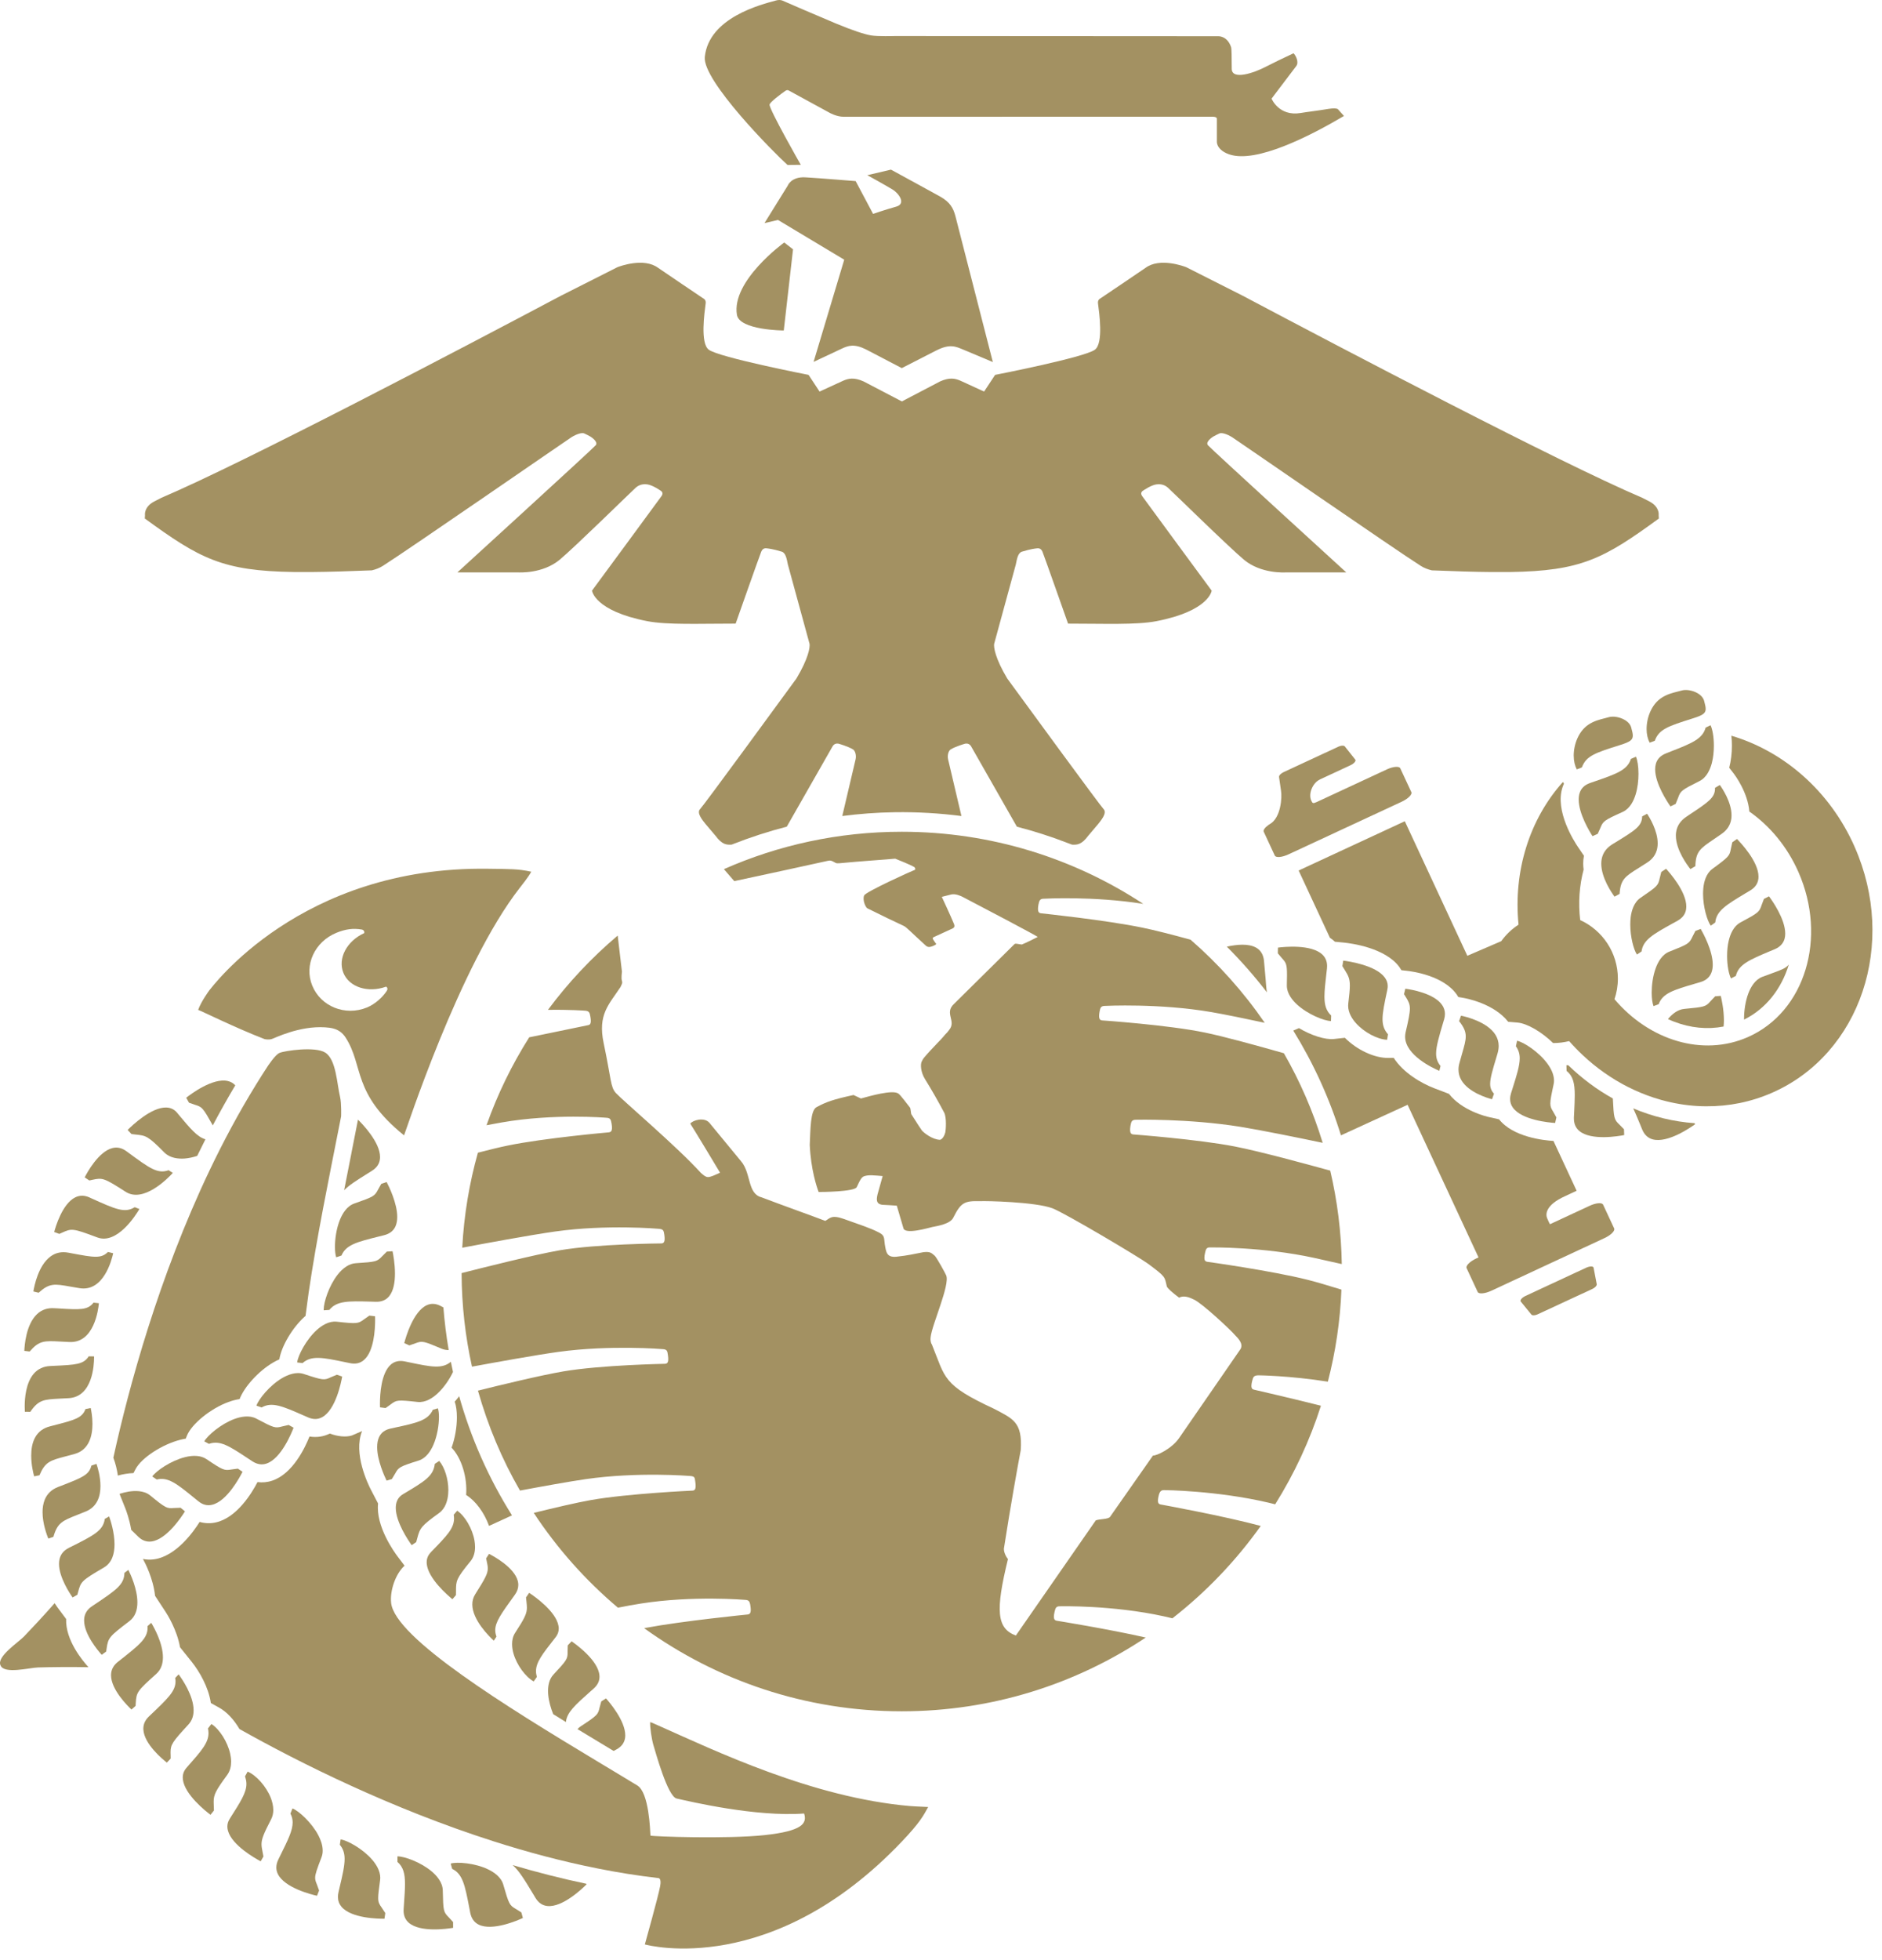 <svg xmlns="http://www.w3.org/2000/svg" width="146" height="152" viewBox="0 0 146 152" fill="none">
  <path d="M107.574 59.681L102.146 62.205C101.865 62.333 101.821 62.316 101.724 62.091C101.474 61.548 101.854 60.71 102.369 60.471L102.365 60.467L104.76 59.354C105.026 59.23 105.2 59.04 105.149 58.928L104.349 57.919C104.297 57.805 104.059 57.805 103.817 57.916L99.574 59.888C99.355 59.99 99.209 60.151 99.224 60.264C99.227 60.274 99.375 61.308 99.375 61.308C99.473 61.87 99.358 63.434 98.514 63.914C98.488 63.927 98.462 63.944 98.44 63.959C98.419 63.974 98.401 63.986 98.384 63.999C98.126 64.186 97.98 64.386 98.038 64.513L98.895 66.356C98.98 66.537 99.451 66.497 99.951 66.266L108.737 62.183C109.234 61.951 109.572 61.616 109.487 61.434L108.629 59.589C108.545 59.408 108.071 59.447 107.574 59.679" fill="#A39162"/>
  <path d="M117.965 100.932C117.912 100.82 118.086 100.63 118.354 100.506L123.048 98.324C123.313 98.203 123.57 98.191 123.622 98.303L123.863 99.564C123.915 99.678 123.764 99.86 123.523 99.972L119.304 101.929C119.065 102.041 118.83 102.041 118.779 101.929L117.964 100.931L117.965 100.932Z" fill="#A39162"/>
  <path d="M60.838 18.808C60.838 18.808 56.729 21.778 57.168 24.416C57.367 25.619 60.803 25.632 60.803 25.632L61.521 19.336L60.838 18.808Z" fill="#A39162"/>
  <path d="M77.021 28.079C77.021 28.079 74.209 17.103 74.118 16.761C73.95 16.121 73.688 15.678 72.956 15.257C72.748 15.136 69.119 13.157 69.119 13.157L67.285 13.587C67.285 13.587 68.779 14.414 69.25 14.704C69.713 14.988 70.333 15.806 69.512 16.031C68.692 16.256 67.732 16.59 67.732 16.59L66.38 14.047C66.38 14.047 63.574 13.817 62.469 13.754C61.361 13.696 61.105 14.407 61.105 14.407L59.306 17.304L60.355 17.06L65.493 20.141L63.116 28.067L65.327 27.029C65.799 26.81 66.264 26.646 67.17 27.095L69.957 28.551L72.606 27.196C72.614 27.193 72.624 27.191 72.633 27.184C73.695 26.639 74.155 26.883 74.711 27.109L77.02 28.08L77.021 28.079Z" fill="#A39162"/>
  <path d="M103.799 8.478C103.723 8.393 103.436 8.388 103.079 8.443C102.328 8.57 101.234 8.704 100.903 8.764C99.209 9.047 98.644 7.649 98.644 7.649C98.644 7.649 100.283 5.485 100.556 5.127C100.797 4.817 100.508 4.283 100.348 4.133C99.564 4.497 98.793 4.87 98.2 5.176C97.273 5.663 95.555 6.241 95.555 5.331C95.555 4.451 95.541 3.76 95.511 3.675C95.21 2.749 94.49 2.811 94.49 2.811L69.412 2.796C69.412 2.796 68.097 2.839 67.567 2.746C67.036 2.652 66.172 2.369 64.892 1.841C63.229 1.143 61.31 0.314 60.698 0.045C60.57 -0.008 60.391 -0.018 60.206 0.036C59.069 0.346 55.001 1.348 54.676 4.411C54.477 6.249 60.058 11.866 61.094 12.794C61.356 12.794 62.123 12.784 62.123 12.784C62.123 12.784 59.66 8.469 59.701 8.111C59.727 7.924 60.588 7.281 60.927 7.046C61.016 6.987 61.099 6.967 61.192 7.021C61.285 7.069 64.344 8.74 64.344 8.74C64.344 8.74 64.886 9.056 65.45 9.056C68.841 9.056 93.707 9.051 94.024 9.051C94.366 9.051 94.401 9.149 94.401 9.216C94.401 9.656 94.4 10.351 94.401 10.992C94.404 11.422 94.809 11.786 95.356 11.972C97.439 12.691 101.625 10.553 104.262 8.994C104.219 8.949 103.965 8.667 103.799 8.478Z" fill="#A39162"/>
  <path d="M37.85 144.979C38.297 145.188 38.867 145.566 39.041 146.164C39.485 147.7 39.521 147.769 40.023 148.06C40.023 148.06 40.393 148.294 40.446 148.325C40.46 148.384 40.535 148.648 40.563 148.757C40.154 148.947 38.192 149.797 37.129 149.269C36.783 149.097 36.566 148.785 36.478 148.345L36.402 147.942C36.069 146.221 35.896 145.341 35.079 144.948C35.065 144.891 35.002 144.664 34.965 144.536C35.474 144.389 36.832 144.496 37.848 144.977" fill="#A39162"/>
  <path d="M33.48 145.137C33.871 145.464 34.336 145.984 34.35 146.619C34.384 148.209 34.398 148.288 34.81 148.702C34.81 148.702 35.108 149.029 35.15 149.071C35.15 149.132 35.151 149.403 35.151 149.52C34.717 149.592 32.6 149.907 31.704 149.119C31.441 148.887 31.308 148.572 31.308 148.184C31.308 148.143 31.312 148.1 31.314 148.056L31.342 147.64C31.383 147.041 31.419 146.539 31.419 146.118C31.419 145.318 31.285 144.803 30.834 144.41C30.834 144.352 30.833 144.101 30.831 143.978C31.356 143.969 32.627 144.422 33.479 145.136" fill="#A39162"/>
  <path d="M8.722 89.043C9.094 88.95 9.458 89.031 9.802 89.284L9.916 89.367C11.628 90.628 12.227 91.063 13.081 90.761C13.131 90.792 13.297 90.898 13.408 90.97C13 91.414 11.127 93.319 9.746 92.434C8.055 91.348 7.953 91.333 7.149 91.508C7.149 91.508 6.989 91.544 6.93 91.556C6.878 91.52 6.669 91.382 6.57 91.317C6.755 90.949 7.64 89.315 8.723 89.042" fill="#A39162"/>
  <path d="M26.811 80.47C26.333 79.733 25.638 79.715 25.226 79.679C23.195 79.546 21.269 80.54 21.072 80.589C20.805 80.664 20.517 80.589 20.517 80.589C18.242 79.71 15.641 78.415 15.373 78.326C15.604 77.666 16.238 76.809 16.238 76.809C16.403 76.642 23.273 67.162 37.877 67.38C39.496 67.405 40.179 67.377 41.214 67.61C41.001 68.015 40.447 68.697 40.319 68.865C35.627 74.87 31.452 87.858 31.344 88.058C27.285 84.771 28.246 82.71 26.811 80.47ZM24.225 76.446C24.877 78.052 26.772 78.834 28.471 78.138C29.078 77.89 29.662 77.371 30.006 76.851C30.073 76.748 30.076 76.632 29.998 76.552C29.98 76.54 29.963 76.533 29.945 76.526C28.552 77.029 27.093 76.57 26.64 75.456C26.183 74.342 26.903 72.984 28.255 72.371C28.265 72.322 28.263 72.273 28.247 72.228C28.215 72.157 28.148 72.114 28.08 72.095H28.072C27.398 71.976 26.789 72.063 26.097 72.348C24.418 73.035 23.571 74.847 24.224 76.447" fill="#A39162"/>
  <path d="M22.691 140.261C23.178 140.449 24.186 141.362 24.703 142.357C24.868 142.675 25.033 143.102 25.033 143.534C25.033 143.706 25.007 143.88 24.94 144.05C24.586 144.978 24.448 145.359 24.448 145.64C24.448 145.81 24.497 145.949 24.58 146.147C24.58 146.147 24.734 146.568 24.754 146.626C24.733 146.68 24.637 146.928 24.593 147.034C24.157 146.937 22.089 146.421 21.558 145.352C21.477 145.187 21.437 145.018 21.437 144.842C21.437 144.639 21.491 144.426 21.598 144.209L21.781 143.837C22.339 142.705 22.703 141.973 22.703 141.344C22.703 141.105 22.645 140.883 22.531 140.659C22.552 140.607 22.642 140.38 22.69 140.259" fill="#A39162"/>
  <path d="M19.215 137.404C19.888 137.692 20.659 138.559 21.005 139.438C21.108 139.701 21.201 140.034 21.201 140.382C21.201 140.623 21.153 140.875 21.029 141.111C20.457 142.217 20.288 142.632 20.288 143.034C20.288 143.222 20.325 143.406 20.374 143.655C20.374 143.655 20.426 143.929 20.436 143.989C20.409 144.038 20.286 144.252 20.224 144.361C19.81 144.142 18.001 143.127 17.686 141.994C17.655 141.883 17.638 141.773 17.638 141.667C17.638 141.453 17.7 141.25 17.83 141.053L17.855 141.009C18.685 139.707 19.117 139.026 19.117 138.356C19.117 138.168 19.077 137.978 19.007 137.775C19.037 137.723 19.152 137.509 19.212 137.403" fill="#A39162"/>
  <path d="M16.399 133.711C17.025 134.106 17.655 135.095 17.859 136.026C17.898 136.207 17.929 136.418 17.929 136.639C17.929 136.986 17.853 137.352 17.627 137.66C16.712 138.906 16.575 139.203 16.575 139.753C16.575 139.854 16.578 139.963 16.584 140.087C16.584 140.087 16.594 140.361 16.596 140.419C16.562 140.462 16.409 140.655 16.33 140.753C15.953 140.47 14.324 139.182 14.187 138.011C14.182 137.959 14.178 137.908 14.178 137.859C14.178 137.574 14.276 137.326 14.474 137.101L14.506 137.064C15.646 135.774 16.175 135.169 16.175 134.413C16.175 134.298 16.159 134.178 16.134 134.054C16.173 134.009 16.325 133.809 16.4 133.712" fill="#A39162"/>
  <path d="M13.858 129.861C14.117 130.212 15.019 131.507 15.019 132.651C15.019 133.055 14.907 133.44 14.614 133.755C13.372 135.1 13.231 135.308 13.231 135.908C13.231 135.985 13.234 136.073 13.237 136.165C13.237 136.165 13.237 136.332 13.24 136.392C13.199 136.436 13.03 136.618 12.944 136.706C12.619 136.448 11.196 135.281 11.124 134.157C11.124 134.127 11.12 134.099 11.12 134.073C11.12 133.715 11.267 133.398 11.558 133.122L11.637 133.047C13.036 131.717 13.616 131.167 13.616 130.405C13.616 130.32 13.607 130.232 13.591 130.139C13.634 130.096 13.765 129.957 13.858 129.863" fill="#A39162"/>
  <path d="M11.734 125.867C11.947 126.218 12.64 127.448 12.64 128.54C12.64 129.024 12.503 129.484 12.129 129.821C10.625 131.162 10.586 131.256 10.531 132.085C10.531 132.085 10.522 132.25 10.518 132.308C10.47 132.348 10.287 132.513 10.198 132.589C9.897 132.308 8.614 131.039 8.614 129.925C8.614 129.913 8.614 129.9 8.615 129.886C8.625 129.497 8.803 129.163 9.138 128.897L9.182 128.863C10.83 127.566 11.451 127.079 11.451 126.232C11.451 126.196 11.447 126.158 11.446 126.121C11.49 126.081 11.634 125.954 11.734 125.865" fill="#A39162"/>
  <path d="M1.916 109.08C1.916 108.413 2.012 107.252 2.616 106.546C2.939 106.172 3.371 105.969 3.899 105.947L4.175 105.933C5.882 105.854 6.486 105.823 6.881 105.195C6.953 105.195 7.174 105.198 7.298 105.201V105.26C7.298 105.905 7.174 108.316 5.351 108.439L4.649 108.475C3.39 108.54 2.992 108.565 2.349 109.5C2.277 109.5 2.047 109.496 1.928 109.494C1.924 109.407 1.916 109.267 1.916 109.08Z" fill="#A39162"/>
  <path d="M7.036 109.204C7.081 109.399 7.172 109.882 7.172 110.438C7.172 111.348 6.922 112.452 5.787 112.767L5.089 112.954C3.882 113.273 3.503 113.377 3.061 114.42C2.99 114.436 2.768 114.481 2.651 114.503C2.586 114.276 2.421 113.616 2.421 112.896C2.421 112.411 2.496 111.902 2.727 111.484C2.967 111.049 3.349 110.762 3.866 110.629L4.12 110.563C5.825 110.125 6.371 109.978 6.633 109.284C6.701 109.272 6.92 109.226 7.037 109.204" fill="#A39162"/>
  <path d="M8.375 97.101C8.445 97.119 8.662 97.171 8.78 97.2C8.67 97.712 8.035 100.217 6.165 99.908L5.46 99.788C4.225 99.567 3.832 99.504 2.998 100.263C2.928 100.245 2.705 100.191 2.589 100.165C2.655 99.761 2.965 98.15 3.92 97.45C4.315 97.156 4.781 97.058 5.304 97.156L5.552 97.202C7.291 97.529 7.85 97.629 8.375 97.101Z" fill="#A39162"/>
  <path d="M7.255 101.031C7.325 101.035 7.548 101.062 7.671 101.076C7.625 101.598 7.293 104.164 5.402 104.085L4.698 104.05C3.436 103.982 3.038 103.965 2.301 104.821C2.229 104.812 2.003 104.785 1.887 104.772C1.902 104.368 2.013 102.729 2.877 101.918C3.235 101.581 3.686 101.427 4.216 101.464L4.477 101.477C6.235 101.588 6.801 101.616 7.256 101.032" fill="#A39162"/>
  <path d="M8.467 117.612C8.578 117.921 8.885 118.86 8.885 119.779C8.885 120.497 8.694 121.2 8.072 121.567C6.294 122.607 6.276 122.671 6.06 123.472C6.06 123.472 6.016 123.627 6.001 123.688C5.947 123.716 5.736 123.838 5.633 123.898C5.411 123.583 4.578 122.33 4.578 121.292C4.578 121.163 4.591 121.038 4.619 120.92C4.707 120.542 4.943 120.254 5.325 120.062C5.324 120.062 5.351 120.046 5.351 120.046C7.314 119.066 8 118.718 8.13 117.801C8.184 117.773 8.349 117.678 8.467 117.612Z" fill="#A39162"/>
  <path d="M7.483 113.536C7.568 113.781 7.793 114.496 7.793 115.257C7.793 116.041 7.552 116.859 6.658 117.226L5.996 117.492C4.825 117.955 4.457 118.109 4.142 119.197C4.075 119.222 3.859 119.294 3.746 119.33C3.639 119.061 3.301 118.175 3.301 117.278C3.301 116.948 3.349 116.616 3.47 116.316C3.657 115.854 4.006 115.523 4.501 115.33L4.742 115.238C6.388 114.6 6.915 114.39 7.09 113.67C7.158 113.647 7.366 113.578 7.482 113.537" fill="#A39162"/>
  <path d="M9.957 121.758C10.129 122.099 10.658 123.242 10.658 124.28C10.658 124.848 10.502 125.382 10.04 125.733C8.46 126.937 8.392 127.017 8.269 127.871C8.269 127.871 8.247 128.03 8.238 128.089C8.188 128.128 7.989 128.274 7.892 128.346C7.62 128.047 6.525 126.765 6.525 125.682C6.525 125.626 6.528 125.571 6.533 125.517C6.576 125.135 6.777 124.817 7.135 124.581L7.254 124.5C9.019 123.321 9.636 122.906 9.651 121.993C9.699 121.954 9.851 121.839 9.958 121.758" fill="#A39162"/>
  <path d="M5.842 92.864C6.184 92.695 6.555 92.697 6.943 92.873L7.036 92.917C8.988 93.801 9.676 94.107 10.452 93.628C10.509 93.651 10.693 93.72 10.816 93.77C10.511 94.285 9.072 96.547 7.544 95.972C5.614 95.245 5.552 95.271 4.8 95.612C4.8 95.612 4.655 95.678 4.599 95.7C4.545 95.678 4.316 95.592 4.204 95.552C4.31 95.151 4.836 93.357 5.842 92.864Z" fill="#A39162"/>
  <path d="M26.425 142.663C26.943 142.733 28.132 143.382 28.865 144.229C29.166 144.574 29.5 145.087 29.5 145.644C29.5 145.702 29.497 145.763 29.487 145.823C29.393 146.524 29.339 146.927 29.339 147.204C29.339 147.549 29.423 147.691 29.61 147.951C29.61 147.951 29.857 148.323 29.89 148.376C29.881 148.434 29.844 148.699 29.827 148.814C29.386 148.819 27.248 148.797 26.484 147.878C26.306 147.661 26.217 147.407 26.217 147.119C26.217 147.004 26.231 146.884 26.261 146.756L26.347 146.379C26.572 145.426 26.734 144.733 26.734 144.182C26.734 143.738 26.624 143.393 26.362 143.078C26.371 143.021 26.405 142.787 26.425 142.663Z" fill="#A39162"/>
  <path d="M93.654 97.862C93.5 97.835 93.355 97.77 93.481 97.188C93.553 96.855 93.598 96.728 93.934 96.749C93.934 96.749 97.972 96.691 101.97 97.565C102.551 97.692 103.293 97.862 104.092 98.04C104.051 95.551 103.745 93.126 103.195 90.792C101.541 90.335 97.682 89.283 95.791 88.92C92.912 88.36 87.91 87.985 87.91 87.985C87.759 87.964 87.603 87.904 87.698 87.316C87.759 86.978 87.806 86.847 88.128 86.847C88.128 86.847 92.167 86.748 96.202 87.389C97.87 87.66 100.777 88.251 102.611 88.637C101.865 86.193 100.849 83.865 99.601 81.688C97.712 81.15 94.962 80.388 93.464 80.082C90.587 79.488 85.502 79.142 85.502 79.142C85.351 79.12 85.194 79.071 85.298 78.476C85.356 78.136 85.417 78.019 85.732 78.016C85.732 78.016 89.926 77.802 93.959 78.494C95.032 78.679 96.625 79.008 98.114 79.327C96.475 76.94 94.537 74.775 92.359 72.88C90.973 72.501 89.56 72.138 88.627 71.948C85.759 71.354 80.759 70.835 80.759 70.835C80.608 70.812 80.454 70.756 80.558 70.166C80.623 69.833 80.691 69.696 80.99 69.704C80.99 69.704 84.79 69.483 88.694 70.105C83.315 66.568 76.876 64.51 69.956 64.51C65.047 64.51 60.378 65.545 56.158 67.411L56.963 68.339C57.918 68.145 63.759 66.869 64.232 66.762C64.445 66.713 64.516 66.762 64.738 66.878C64.886 66.961 64.89 66.961 65.112 66.953C66.678 66.799 68.818 66.661 69.447 66.598C69.642 66.677 70.663 67.078 70.942 67.26C70.967 67.278 71.05 67.425 70.963 67.468C70.735 67.548 67.158 69.166 67.04 69.448C66.885 69.799 67.16 70.426 67.319 70.463C68.344 70.978 69.463 71.512 70.102 71.808C70.34 71.92 70.547 72.184 71.843 73.361C72.046 73.52 72.23 73.42 72.379 73.371C72.522 73.305 72.595 73.265 72.633 73.221C72.621 73.189 72.359 72.869 72.359 72.782C72.359 72.733 72.393 72.69 72.488 72.658L73.907 72.006C74.008 71.953 74.099 71.87 73.997 71.636C73.728 70.988 73.141 69.727 73.062 69.559C73.216 69.523 73.505 69.445 73.784 69.377C74.131 69.294 74.557 69.498 74.701 69.574C75.882 70.188 80.551 72.641 80.501 72.67C80.377 72.74 79.517 73.163 79.269 73.256C78.928 73.217 78.806 73.157 78.707 73.217L74.007 77.864C73.234 78.583 74.207 79.185 73.635 79.877C73.555 79.992 73.467 80.099 73.299 80.263C73.071 80.572 72.266 81.336 71.719 81.992C71.59 82.137 71.573 82.204 71.502 82.337C71.404 82.522 71.401 83.126 71.769 83.713C72.263 84.503 72.828 85.501 73.242 86.284C73.454 86.676 73.371 87.677 73.335 87.82C73.286 88.025 73.147 88.336 72.93 88.402C72.326 88.388 71.677 87.861 71.524 87.687C71.471 87.622 71.161 87.149 70.708 86.434C70.651 86.345 70.662 85.981 70.588 85.896C70.446 85.731 69.874 84.927 69.675 84.803C69.197 84.513 67.495 85.006 66.79 85.198C66.453 85.041 66.381 85.006 66.213 84.927C64.642 85.27 64.104 85.461 63.365 85.858C62.858 86.094 62.878 87.571 62.818 88.788C62.902 90.706 63.363 92.072 63.507 92.448C63.675 92.453 66.295 92.436 66.463 92.072C66.748 91.447 66.862 91.265 67.079 91.214C67.406 91.108 67.855 91.165 68.474 91.214C68.355 91.626 68.235 92.07 68.073 92.649C67.997 93.021 67.94 93.376 68.451 93.442C68.892 93.469 69.135 93.473 69.57 93.509C69.69 93.912 69.924 94.71 70.08 95.241C70.17 95.791 72.068 95.223 72.324 95.166C72.731 95.085 73.731 94.932 73.961 94.425C74.546 93.252 74.84 93.13 76.038 93.161C76.434 93.13 80.344 93.218 81.646 93.714C82.624 94.085 88.437 97.545 89.067 98.018C90.464 99.057 90.34 99.016 90.519 99.78C90.598 99.939 90.92 100.234 91.474 100.647C91.847 100.439 92.308 100.639 92.613 100.788C93.239 101.059 95.51 103.186 95.809 103.55C96.019 103.772 96.484 104.204 96.235 104.633L91.464 111.546C90.893 112.37 89.701 112.922 89.445 112.889L86.109 117.652C85.962 117.837 85.292 117.806 85.007 117.918L78.807 126.851C77.323 126.297 77.209 124.943 78.195 120.918C78.019 120.713 77.815 120.278 77.898 119.996C78.396 116.791 78.944 113.748 79.185 112.475C79.335 110.277 78.554 110.029 77.127 109.27C73.09 107.397 73.359 106.896 72.293 104.277C72.201 104.161 72.164 103.89 72.196 103.705C72.303 102.716 73.713 99.65 73.402 98.915C73.31 98.702 72.709 97.615 72.527 97.407C72.269 97.194 72.197 97.053 71.63 97.119C70.752 97.283 70.543 97.358 69.543 97.47C68.765 97.545 68.741 97.085 68.639 96.502C68.569 95.975 68.649 95.808 68.107 95.552C67.518 95.25 66.735 94.993 65.476 94.545C64.485 94.194 64.393 94.491 64.022 94.69C62.983 94.292 60.702 93.482 59.084 92.865C57.964 92.586 58.288 90.996 57.486 90.061L55.033 87.083C54.623 86.608 53.716 86.896 53.55 87.15C53.691 87.349 55.702 90.678 55.859 90.952C55.674 91.036 55.099 91.324 54.89 91.293C54.7 91.263 54.566 91.133 54.372 90.969C52.549 88.953 48.359 85.399 47.774 84.77C47.348 84.291 47.429 83.748 46.83 80.901C46.363 78.682 47.23 77.924 48.136 76.555C48.234 76.328 48.303 76.263 48.248 76.071C48.174 75.854 48.253 75.433 48.248 75.355L47.919 72.563C45.903 74.267 44.086 76.199 42.509 78.323C44.209 78.297 45.368 78.386 45.368 78.386C45.696 78.409 45.742 78.514 45.799 78.847C45.906 79.442 45.753 79.49 45.599 79.516C45.599 79.516 43.384 79.972 41.055 80.453C39.71 82.58 38.593 84.863 37.744 87.271C38.183 87.188 38.59 87.114 38.935 87.053C42.97 86.352 47.006 86.69 47.006 86.69C47.355 86.702 47.383 86.816 47.444 87.144C47.543 87.739 47.394 87.796 47.239 87.822C47.239 87.822 42.239 88.26 39.369 88.852C38.761 88.976 37.948 89.176 37.073 89.402C36.411 91.764 35.994 94.23 35.86 96.772C37.541 96.452 41.132 95.787 43.06 95.515C47.107 94.946 51.124 95.306 51.124 95.306C51.466 95.337 51.489 95.438 51.538 95.778C51.621 96.371 51.47 96.418 51.319 96.438C51.319 96.438 46.307 96.473 43.414 96.972C41.452 97.312 37.365 98.343 35.809 98.74C35.818 101.233 36.098 103.661 36.615 105.997C38.436 105.66 41.56 105.095 43.312 104.852C47.361 104.296 51.402 104.636 51.402 104.636C51.756 104.654 51.772 104.786 51.816 105.115C51.904 105.708 51.744 105.762 51.589 105.775C51.589 105.775 46.592 105.868 43.704 106.364C41.951 106.663 38.761 107.435 37.078 107.858C37.85 110.592 38.947 113.196 40.34 115.607C42.063 115.282 44.135 114.91 45.439 114.72C49.481 114.137 53.525 114.475 53.525 114.475C53.929 114.5 53.89 114.613 53.942 114.95C54.026 115.539 53.877 115.599 53.726 115.61C53.726 115.61 48.712 115.836 45.827 116.345C44.74 116.539 43.004 116.943 41.407 117.338C43.221 120.094 45.424 122.569 47.938 124.691C48.603 124.558 49.222 124.446 49.727 124.368C53.764 123.735 57.794 124.083 57.794 124.083C58.065 124.096 58.166 124.166 58.215 124.558C58.307 125.136 58.154 125.196 58.003 125.218C58.003 125.218 52.988 125.714 50.107 126.253C50.064 126.261 50.017 126.27 49.973 126.281C55.591 130.334 62.492 132.726 69.953 132.726C76.957 132.726 83.467 130.615 88.885 127.005C86.005 126.351 81.974 125.701 81.974 125.701C81.827 125.67 81.677 125.604 81.806 125.03C81.88 124.69 81.94 124.573 82.254 124.581C82.254 124.581 86.296 124.483 90.287 125.359C90.49 125.404 90.714 125.456 90.952 125.514C93.569 123.472 95.879 121.055 97.805 118.35C94.97 117.582 90.043 116.686 90.043 116.686C89.891 116.654 89.746 116.587 89.886 116.006C89.965 115.672 90.076 115.559 90.34 115.571C90.34 115.571 94.383 115.607 98.36 116.534C98.534 116.578 98.723 116.623 98.925 116.672C100.408 114.303 101.607 111.737 102.475 109.026C99.946 108.392 97.291 107.784 97.291 107.784C97.144 107.748 96.993 107.685 97.139 107.104C97.223 106.775 97.271 106.691 97.6 106.668C97.6 106.668 100.053 106.691 103.011 107.161C103.605 104.863 103.968 102.478 104.064 100.021C103.077 99.714 102.144 99.436 101.467 99.266C98.626 98.55 93.651 97.863 93.651 97.863" fill="#A39162"/>
  <path d="M10.528 87.994C11.322 88.077 11.465 88.088 12.747 89.383C13.191 89.832 13.848 89.888 14.319 89.855C14.642 89.829 14.976 89.757 15.297 89.651C15.506 89.221 15.719 88.791 15.937 88.363C15.304 88.176 14.793 87.569 13.814 86.397L13.751 86.318C13.528 86.047 13.249 85.909 12.904 85.898C11.74 85.859 10.234 87.304 9.903 87.637C9.989 87.731 10.161 87.915 10.199 87.955C10.26 87.961 10.528 87.994 10.528 87.994Z" fill="#A39162"/>
  <path d="M39.768 144.655C40.255 145.069 40.714 145.826 41.374 146.92L41.534 147.188C41.769 147.578 42.074 147.787 42.46 147.827C43.642 147.954 45.194 146.459 45.509 146.141C45.5 146.129 45.49 146.115 45.478 146.101C43.548 145.697 41.636 145.205 39.768 144.655Z" fill="#A39162"/>
  <path d="M143.878 65.68C141.943 61.307 138.34 58.251 134.313 57.061C134.341 57.309 134.357 57.568 134.357 57.829C134.357 58.412 134.287 59.009 134.149 59.541V59.546L134.465 59.953C134.595 60.12 135.585 61.441 135.709 62.943C137.288 64.047 138.635 65.642 139.511 67.621C141.775 72.742 140.025 78.477 135.604 80.432C132.085 81.985 127.937 80.677 125.247 77.497C125.417 76.996 125.51 76.463 125.51 75.903C125.51 73.884 124.309 72.145 122.585 71.359C122.428 70.007 122.524 68.678 122.852 67.446C122.834 67.295 122.82 67.137 122.82 66.983C122.82 66.793 122.834 66.602 122.87 66.412C122.87 66.399 122.874 66.386 122.876 66.372L122.431 65.715C122.121 65.262 120.606 62.905 121.215 61.063C121.246 60.967 121.283 60.872 121.327 60.784L121.248 60.648C118.655 63.529 117.391 67.567 117.804 71.715C117.279 72.055 116.824 72.491 116.459 72.998L113.831 74.129L108.981 63.694L100.745 67.516L103.169 72.73C103.307 72.823 103.438 72.924 103.558 73.039L104.238 73.105C104.766 73.157 107.454 73.492 108.556 74.999C108.615 75.083 108.668 75.167 108.72 75.251L109.07 75.288C109.554 75.337 112.02 75.66 113.045 77.187C113.076 77.235 113.097 77.28 113.126 77.326L113.486 77.389C113.743 77.429 115.893 77.833 117 79.248L117.719 79.309C118.487 79.376 119.61 80.044 120.481 80.894C120.494 80.894 120.507 80.897 120.517 80.897C120.935 80.897 121.341 80.843 121.729 80.747C121.894 80.937 122.069 81.121 122.244 81.303C122.416 81.482 122.59 81.653 122.766 81.819C122.769 81.822 122.77 81.822 122.772 81.824C123.304 82.326 123.865 82.783 124.451 83.196C124.46 83.202 124.466 83.204 124.473 83.21C125.056 83.62 125.662 83.986 126.287 84.301C126.301 84.306 126.312 84.311 126.322 84.316C126.944 84.631 127.588 84.899 128.242 85.115C128.254 85.12 128.27 85.123 128.282 85.129C128.489 85.195 128.7 85.262 128.909 85.32C128.919 85.323 128.926 85.323 128.936 85.325C129.38 85.449 129.827 85.547 130.279 85.622C130.289 85.625 130.296 85.625 130.306 85.627C130.518 85.662 130.733 85.694 130.946 85.717C130.961 85.72 130.98 85.723 130.996 85.723C131.449 85.775 131.903 85.802 132.36 85.802C134.094 85.815 135.836 85.475 137.498 84.742C144.337 81.719 147.194 73.183 143.876 65.68" fill="#A39162"/>
  <path d="M124.365 93.435C124.282 93.25 123.807 93.29 123.308 93.525L120.241 94.95C120.236 94.95 120.098 94.678 120.036 94.515C119.891 94.209 119.849 93.475 121.435 92.763L122.31 92.354L120.513 88.49C119.736 88.445 117.37 88.185 116.294 86.814L115.536 86.645C115.309 86.597 113.429 86.148 112.406 84.839L111.267 84.404C110.258 84.017 108.861 83.203 108.119 82.046L107.714 82.052C106.628 82.069 105.272 81.435 104.331 80.49L103.493 80.582C102.799 80.657 101.722 80.306 100.767 79.74L100.328 79.931C101.884 82.447 103.133 85.169 104.028 88.056L109.197 85.686L114.7 97.525L114.524 97.605C114.027 97.837 113.691 98.173 113.774 98.354L114.632 100.199C114.717 100.381 115.19 100.341 115.688 100.111L124.472 96.025C124.97 95.795 125.307 95.457 125.222 95.276L124.365 93.435Z" fill="#A39162"/>
  <path d="M102.594 74.043C102.83 74.271 102.952 74.567 102.952 74.926C102.952 74.989 102.948 75.053 102.942 75.117L102.897 75.513C102.812 76.241 102.747 76.822 102.747 77.296C102.747 77.952 102.881 78.402 103.267 78.762C103.264 78.82 103.255 79.068 103.253 79.192C102.72 79.179 101.451 78.672 100.623 77.914C100.258 77.58 99.829 77.058 99.829 76.445V76.417C99.835 76.096 99.842 75.836 99.842 75.622C99.842 74.786 99.768 74.665 99.455 74.323C99.455 74.323 99.17 73.982 99.13 73.937C99.131 73.879 99.139 73.61 99.14 73.496C99.576 73.438 101.727 73.212 102.594 74.043Z" fill="#A39162"/>
  <path d="M104.205 74.503C104.671 74.564 106.739 74.872 107.432 75.821C107.583 76.029 107.657 76.244 107.657 76.482C107.657 76.567 107.647 76.656 107.626 76.749L107.617 76.807C107.399 77.822 107.253 78.511 107.253 79.04C107.253 79.521 107.377 79.874 107.678 80.222C107.668 80.283 107.626 80.528 107.608 80.645C106.867 80.617 105.827 80.068 105.193 79.359C104.909 79.043 104.586 78.559 104.586 78.007C104.586 77.946 104.59 77.89 104.596 77.829C104.672 77.191 104.717 76.764 104.717 76.445C104.717 75.885 104.589 75.659 104.316 75.22C104.316 75.22 104.17 74.982 104.137 74.931C104.147 74.875 104.185 74.628 104.205 74.501" fill="#A39162"/>
  <path d="M109.023 76.684C109.432 76.737 111.26 77.03 111.886 77.963C112.024 78.17 112.095 78.395 112.095 78.641C112.095 78.778 112.072 78.922 112.03 79.071L112.003 79.15C111.634 80.391 111.409 81.151 111.409 81.714C111.409 82.095 111.517 82.385 111.751 82.676C111.737 82.737 111.689 82.924 111.658 83.052C111.148 82.835 109.005 81.836 109.005 80.397C109.005 80.291 109.019 80.181 109.042 80.07C109.268 79.099 109.375 78.584 109.375 78.225C109.375 77.857 109.261 77.656 109.039 77.296C109.039 77.296 108.951 77.155 108.919 77.104C108.935 77.046 108.991 76.802 109.021 76.686" fill="#A39162"/>
  <path d="M113.343 78.775C113.726 78.856 115.385 79.249 116.019 80.266C116.179 80.528 116.263 80.816 116.263 81.122C116.263 81.307 116.232 81.499 116.175 81.702L116.103 81.947C115.789 82.987 115.602 83.612 115.602 84.067C115.602 84.376 115.703 84.608 115.898 84.832C115.875 84.898 115.79 85.141 115.748 85.255C115.377 85.161 113.943 84.731 113.377 83.791C113.222 83.53 113.146 83.251 113.146 82.957C113.146 82.793 113.168 82.627 113.217 82.454L113.42 81.732C113.59 81.138 113.708 80.739 113.708 80.383C113.708 79.994 113.56 79.66 113.193 79.197C113.219 79.125 113.303 78.886 113.343 78.775Z" fill="#A39162"/>
  <path d="M117.693 80.719C118.211 80.831 119.365 81.575 120.036 82.485C120.288 82.823 120.556 83.305 120.556 83.812C120.556 83.904 120.546 83.999 120.526 84.093C120.353 84.892 120.27 85.304 120.27 85.581C120.27 85.851 120.349 85.989 120.495 86.229C120.495 86.229 120.711 86.61 120.74 86.664C120.726 86.718 120.669 86.982 120.643 87.096C120.195 87.068 118.05 86.878 117.36 85.901C117.218 85.702 117.15 85.479 117.15 85.236C117.15 85.09 117.177 84.937 117.225 84.779L117.335 84.432C117.665 83.386 117.895 82.657 117.895 82.079C117.895 81.725 117.799 81.427 117.598 81.144C117.608 81.092 117.663 80.845 117.692 80.718" fill="#A39162"/>
  <path d="M126.702 85.965C126.867 86.316 127.04 86.734 127.244 87.23L127.392 87.593C127.56 88.005 127.839 88.267 128.214 88.368C129.371 88.679 131.146 87.451 131.501 87.193L131.461 87.112C129.834 87 128.226 86.605 126.702 85.966" fill="#A39162"/>
  <path d="M125.637 87.23C125.216 86.83 125.196 86.749 125.119 85.196C123.881 84.507 122.717 83.642 121.666 82.622C121.613 82.619 121.563 82.616 121.518 82.616C121.522 82.744 121.532 82.999 121.532 83.057C122.033 83.46 122.165 84.023 122.165 84.939C122.165 85.313 122.144 85.748 122.12 86.256L122.099 86.665V86.749C122.099 87.156 122.238 87.481 122.517 87.715C123.435 88.486 125.566 88.119 126 88.035C125.997 87.918 125.987 87.645 125.985 87.584C125.941 87.541 125.637 87.23 125.637 87.23Z" fill="#A39162"/>
  <path d="M98.285 76.969C98.233 76.659 98.209 76.296 98.178 75.873L98.052 74.475C97.996 74.031 97.8 73.706 97.465 73.509C96.866 73.159 95.935 73.252 95.174 73.422C96.287 74.535 97.327 75.718 98.286 76.968" fill="#A39162"/>
  <path d="M131.935 72.045C132.123 72.374 132.87 73.731 132.87 74.818C132.87 75.037 132.839 75.249 132.767 75.436C132.628 75.796 132.34 76.045 131.911 76.171L131.532 76.282C129.846 76.774 128.988 77.027 128.675 77.883C128.618 77.904 128.394 77.99 128.276 78.034C128.191 77.82 128.134 77.445 128.134 76.992C128.134 76.407 128.223 75.704 128.44 75.106C128.608 74.636 128.928 74.032 129.506 73.807C130.984 73.221 131.049 73.178 131.295 72.65C131.295 72.65 131.496 72.255 131.525 72.201C131.582 72.18 131.828 72.086 131.935 72.045Z" fill="#A39162"/>
  <path d="M137.233 69.518C137.467 69.83 138.492 71.272 138.492 72.406C138.492 72.538 138.479 72.668 138.448 72.788C138.35 73.165 138.092 73.444 137.682 73.619L137.324 73.767C135.703 74.45 134.874 74.802 134.663 75.688C134.61 75.718 134.4 75.824 134.286 75.884C134.121 75.579 133.984 74.898 133.984 74.143C133.984 73.747 134.019 73.335 134.11 72.957C134.224 72.474 134.473 71.837 135.017 71.546C136.418 70.793 136.478 70.743 136.663 70.189C136.663 70.189 136.819 69.776 136.841 69.718C136.891 69.693 137.128 69.57 137.231 69.518" fill="#A39162"/>
  <path d="M133.055 77.274C133.012 77.319 132.708 77.641 132.708 77.641C132.325 78.079 132.248 78.101 130.666 78.249C130.126 78.297 129.693 78.678 129.397 79.04C129.549 79.11 129.702 79.177 129.859 79.236C131.141 79.733 132.467 79.859 133.711 79.617C133.728 79.458 133.736 79.297 133.736 79.133C133.736 78.303 133.554 77.49 133.492 77.239C133.376 77.247 133.114 77.271 133.056 77.274" fill="#A39162"/>
  <path d="M138.771 74.812C138.519 75.104 138.239 75.204 137.49 75.478L136.715 75.763C136.138 75.982 135.806 76.583 135.631 77.047C135.397 77.67 135.298 78.411 135.298 79.016C135.298 79.035 135.301 79.056 135.301 79.079C137.009 78.233 138.203 76.68 138.771 74.812Z" fill="#A39162"/>
  <path d="M127.777 63.113C127.962 63.391 128.598 64.423 128.598 65.411C128.598 65.536 128.589 65.663 128.564 65.787C128.476 66.248 128.218 66.621 127.79 66.895L127.159 67.296C126.06 67.981 125.717 68.203 125.643 69.33C125.575 69.367 125.354 69.489 125.251 69.543C125.034 69.251 124.222 68.078 124.222 66.987C124.222 66.872 124.23 66.759 124.25 66.647C124.335 66.162 124.617 65.768 125.085 65.479L125.321 65.336C126.878 64.378 127.376 64.07 127.393 63.32C127.46 63.283 127.673 63.169 127.777 63.113Z" fill="#A39162"/>
  <path d="M126.912 58.689C127.027 58.945 127.108 59.435 127.108 60.015C127.108 60.537 127.043 61.115 126.885 61.627C126.74 62.099 126.447 62.718 125.883 62.972C124.415 63.634 124.365 63.69 124.153 64.211C124.153 64.211 123.972 64.615 123.946 64.671C123.893 64.696 123.647 64.804 123.541 64.85C123.332 64.526 122.47 63.121 122.47 62.011C122.47 61.83 122.492 61.656 122.545 61.496C122.669 61.124 122.935 60.873 123.365 60.725L123.746 60.593C125.401 60.021 126.246 59.725 126.521 58.861C126.573 58.834 126.795 58.741 126.912 58.689Z" fill="#A39162"/>
  <path d="M133.421 60.884C133.62 61.164 134.327 62.223 134.327 63.232C134.327 63.333 134.322 63.431 134.306 63.525C134.236 63.99 133.99 64.372 133.575 64.662L132.957 65.088C131.887 65.812 131.551 66.047 131.522 67.178C131.456 67.218 131.237 67.347 131.136 67.405C130.902 67.112 130.009 65.921 130.009 64.808C130.009 64.721 130.013 64.635 130.027 64.549C130.094 64.059 130.36 63.656 130.821 63.348L131.049 63.193C132.55 62.196 133.047 61.865 133.047 61.139C133.047 61.129 133.043 61.117 133.043 61.104C133.114 61.063 133.319 60.943 133.42 60.883" fill="#A39162"/>
  <path d="M134.749 65.07C135.05 65.376 136.419 66.824 136.419 67.989C136.419 68.042 136.418 68.096 136.411 68.145C136.367 68.535 136.157 68.838 135.769 69.069L135.418 69.277C133.919 70.178 133.154 70.639 133.065 71.544C133.016 71.578 132.82 71.72 132.716 71.796C132.438 71.413 132.118 70.337 132.118 69.316C132.118 69.18 132.126 69.045 132.136 68.912C132.181 68.419 132.343 67.753 132.841 67.39C134.14 66.44 134.178 66.375 134.278 65.822C134.278 65.822 134.375 65.388 134.386 65.328C134.435 65.292 134.652 65.137 134.747 65.071" fill="#A39162"/>
  <path d="M129.248 67.381C129.536 67.693 130.818 69.151 130.818 70.306C130.818 70.377 130.814 70.444 130.804 70.514C130.746 70.901 130.526 71.194 130.131 71.415L129.775 71.611C128.245 72.459 127.467 72.895 127.346 73.794C127.297 73.826 127.094 73.964 126.988 74.033C126.738 73.665 126.473 72.679 126.473 71.711C126.473 71.516 126.483 71.321 126.505 71.134C126.568 70.642 126.75 69.985 127.265 69.635C128.575 68.742 128.631 68.687 128.755 68.116C128.755 68.116 128.863 67.687 128.878 67.627C128.927 67.596 129.149 67.445 129.248 67.382" fill="#A39162"/>
  <path d="M127.738 56.547C127.738 55.654 128.121 54.642 128.878 54.136C129.308 53.844 129.771 53.732 130.146 53.638L130.456 53.557C130.792 53.459 131.294 53.539 131.673 53.754C131.952 53.91 132.138 54.126 132.201 54.358C132.272 54.627 132.322 54.825 132.322 54.984C132.322 55.322 132.094 55.473 131.369 55.703L131.289 55.729C129.419 56.32 128.698 56.551 128.373 57.454C128.315 57.473 128.094 57.559 127.974 57.602C127.823 57.309 127.738 56.945 127.738 56.547Z" fill="#A39162"/>
  <path d="M122.083 58.617C122.083 57.724 122.464 56.713 123.224 56.204C123.654 55.915 124.117 55.801 124.488 55.708L124.798 55.625C125.136 55.526 125.637 55.607 126.017 55.822C126.297 55.978 126.483 56.194 126.544 56.424C126.618 56.693 126.668 56.895 126.668 57.053C126.668 57.393 126.441 57.544 125.718 57.772L125.634 57.799C123.764 58.39 123.044 58.623 122.717 59.521C122.663 59.544 122.438 59.628 122.321 59.675C122.169 59.379 122.085 59.014 122.085 58.616" fill="#A39162"/>
  <path d="M132.698 56.247C132.843 56.536 132.956 57.144 132.956 57.836C132.956 58.28 132.911 58.754 132.799 59.184C132.671 59.663 132.407 60.295 131.853 60.573C130.434 61.286 130.372 61.336 130.18 61.883C130.18 61.883 130.012 62.293 129.99 62.35C129.937 62.376 129.697 62.495 129.59 62.546C129.368 62.227 128.402 60.793 128.402 59.669C128.402 59.518 128.419 59.376 128.458 59.238C128.564 58.866 128.827 58.595 129.244 58.431L129.62 58.281C131.248 57.646 132.08 57.312 132.317 56.434C132.37 56.411 132.583 56.305 132.699 56.247" fill="#A39162"/>
  <path d="M4.567 124.815C4.504 124.731 4.382 124.567 4.24 124.341C3.363 125.336 2.457 126.306 1.88 126.905C1.436 127.377 -0.29 128.486 0.042 129.167C0.325 129.872 2.304 129.34 2.952 129.326C3.875 129.3 5.403 129.277 6.867 129.307C6.426 128.829 5.068 127.217 5.131 125.569L4.567 124.815Z" fill="#A39162"/>
  <path d="M9.177 114.741C9.177 114.741 9.177 114.751 9.178 114.758C9.177 114.752 9.177 114.745 9.177 114.741Z" fill="#A39162"/>
  <path d="M15.137 85.69C15.684 85.857 15.741 85.917 16.507 87.284C17.075 86.214 17.658 85.173 18.252 84.177C18.095 84.007 17.902 83.894 17.674 83.843C16.511 83.569 14.785 84.868 14.446 85.14C14.503 85.239 14.633 85.474 14.662 85.526C14.719 85.545 15.137 85.69 15.137 85.69Z" fill="#A39162"/>
  <path d="M23.941 100.275C24.557 96.05 25.539 91.279 26.28 87.512C26.301 87.411 26.321 87.311 26.339 87.213C26.351 87.157 26.361 87.103 26.371 87.052C26.401 86.892 26.433 86.734 26.463 86.58V86.568C26.464 86.519 26.472 86.305 26.467 86.04C26.462 85.725 26.442 85.34 26.382 85.081C26.135 84.057 26.085 82.184 25.237 81.642C24.459 81.137 22.078 81.497 21.703 81.656C21.378 81.754 20.743 82.731 20.743 82.731C20.437 83.198 20.138 83.671 19.846 84.146C18.522 86.297 17.328 88.53 16.254 90.781C12.303 99.076 9.988 107.6 8.794 113.058C8.963 113.511 9.082 113.99 9.146 114.465C9.145 114.459 9.143 114.45 9.143 114.444C9.344 114.388 9.543 114.343 9.737 114.312C9.956 114.277 10.16 114.256 10.354 114.251L10.515 113.943C10.976 113.069 12.57 112.026 13.994 111.666C14.139 111.629 14.277 111.6 14.41 111.579L14.499 111.354C14.864 110.443 16.336 109.243 17.718 108.739C18.032 108.624 18.321 108.552 18.589 108.509C18.95 107.563 20.054 106.338 21.188 105.676C21.353 105.579 21.513 105.498 21.671 105.428C21.832 104.421 22.661 103 23.632 102.119C23.655 102.098 23.68 102.08 23.702 102.061L23.942 100.274L23.941 100.275Z" fill="#A39162"/>
  <path d="M29.995 91.68C30.167 92.004 30.816 93.317 30.816 94.387C30.816 94.645 30.775 94.893 30.683 95.106C30.527 95.461 30.229 95.693 29.792 95.802L29.388 95.903C27.698 96.323 26.839 96.543 26.491 97.376C26.435 97.397 26.203 97.473 26.082 97.514C26.023 97.336 25.985 97.052 25.985 96.703C25.985 96.078 26.099 95.265 26.375 94.594C26.561 94.133 26.907 93.542 27.492 93.341C28.995 92.813 29.062 92.773 29.331 92.259C29.331 92.259 29.548 91.873 29.579 91.818C29.635 91.803 29.885 91.718 29.995 91.68Z" fill="#A39162"/>
  <path d="M21.897 106.877C22.328 106.628 22.965 106.368 23.557 106.561C25.08 107.064 25.154 107.059 25.662 106.819C25.662 106.819 26.078 106.643 26.134 106.622C26.19 106.639 26.437 106.725 26.544 106.763C26.469 107.204 26.048 109.332 25.001 109.91C24.66 110.101 24.294 110.106 23.881 109.925L23.543 109.777C21.923 109.063 21.093 108.703 20.299 109.16C20.245 109.145 20.014 109.063 19.894 109.023C20.061 108.516 20.923 107.446 21.896 106.878" fill="#A39162"/>
  <path d="M18.201 110.049C18.667 109.88 19.341 109.735 19.884 110.026C21.268 110.758 21.343 110.781 21.9 110.63C21.9 110.63 22.332 110.533 22.392 110.519C22.442 110.547 22.672 110.671 22.775 110.729C22.615 111.15 21.811 113.127 20.677 113.511C20.313 113.635 19.94 113.574 19.573 113.334L19.227 113.107C17.797 112.162 17.065 111.679 16.209 111.985C16.159 111.959 15.959 111.851 15.846 111.79C16.103 111.328 17.141 110.438 18.199 110.049" fill="#A39162"/>
  <path d="M14.342 113.018C15.026 112.841 15.602 112.894 16.005 113.161C17.324 114.047 17.399 114.061 17.953 113.972C17.953 113.972 18.392 113.914 18.453 113.905C18.499 113.937 18.716 114.083 18.816 114.15C18.611 114.554 17.61 116.444 16.446 116.71C16.066 116.799 15.714 116.705 15.372 116.423L15.032 116.148C13.715 115.075 13.036 114.533 12.16 114.749C12.115 114.721 11.919 114.588 11.81 114.515C12.117 114.077 13.248 113.294 14.343 113.018" fill="#A39162"/>
  <path d="M28.239 102.326C28.239 102.326 28.606 102.068 28.655 102.036C28.713 102.041 28.979 102.075 29.096 102.088C29.097 102.151 29.101 102.244 29.101 102.375C29.101 103.124 29.009 104.807 28.239 105.474C27.942 105.735 27.582 105.815 27.14 105.722L26.735 105.639C25.026 105.284 24.151 105.111 23.474 105.719C23.415 105.714 23.178 105.685 23.052 105.67C23.113 105.141 23.737 103.913 24.573 103.154C24.941 102.822 25.508 102.44 26.123 102.51C27.717 102.686 27.79 102.661 28.239 102.327" fill="#A39162"/>
  <path d="M30.452 97.046C30.502 97.282 30.64 98.004 30.64 98.773C30.64 99.425 30.538 100.103 30.193 100.529C29.949 100.831 29.597 100.977 29.151 100.964L28.755 100.952C27.01 100.903 26.116 100.889 25.548 101.597C25.496 101.602 25.243 101.618 25.114 101.625C25.114 101.604 25.111 101.59 25.111 101.571C25.111 100.997 25.515 99.733 26.184 98.873C26.619 98.317 27.103 98.006 27.591 97.973C29.179 97.87 29.255 97.849 29.653 97.426C29.653 97.426 29.965 97.115 30.009 97.072C30.067 97.066 30.333 97.054 30.45 97.045" fill="#A39162"/>
  <path d="M27.259 89.455C27.077 90.362 26.889 91.324 26.696 92.313C27.074 91.919 27.681 91.541 28.512 91.02L28.855 90.804C29.235 90.568 29.445 90.25 29.478 89.864C29.482 89.824 29.484 89.781 29.484 89.736C29.484 88.587 28.116 87.177 27.772 86.839L27.257 89.454L27.259 89.455Z" fill="#A39162"/>
  <path d="M10.711 119.173C11.025 119.482 11.369 119.605 11.758 119.554C12.94 119.393 14.11 117.603 14.349 117.219C14.259 117.147 14.055 116.978 14.011 116.94C13.95 116.944 13.502 116.959 13.502 116.959C12.943 117.004 12.869 116.984 11.641 115.977C11.161 115.591 10.465 115.607 9.968 115.689C9.736 115.728 9.502 115.788 9.272 115.862L9.72 116.98C9.787 117.147 10.039 117.814 10.182 118.658C10.258 118.73 10.333 118.804 10.41 118.879L10.711 119.173Z" fill="#A39162"/>
  <path d="M41.052 123.54C41.443 123.797 43.121 124.959 43.324 126.092C43.338 126.167 43.346 126.239 43.346 126.31C43.346 126.555 43.262 126.78 43.099 126.99L43.064 127.031C42.07 128.299 41.581 128.918 41.581 129.619C41.581 129.76 41.608 129.909 41.648 130.062C41.616 130.112 41.474 130.31 41.403 130.409C40.772 130.064 40.094 129.145 39.836 128.252C39.775 128.039 39.725 127.78 39.725 127.511C39.725 127.218 39.786 126.909 39.966 126.635C40.71 125.495 40.875 125.141 40.875 124.687C40.875 124.549 40.859 124.398 40.841 124.213C40.841 124.213 40.814 123.952 40.807 123.895C40.841 123.847 40.977 123.646 41.051 123.539" fill="#A39162"/>
  <path d="M35.472 117.17C36.07 117.575 36.648 118.564 36.808 119.479C36.834 119.631 36.853 119.804 36.853 119.982C36.853 120.347 36.773 120.749 36.508 121.075C35.378 122.455 35.378 122.6 35.376 123.39C35.376 123.39 35.372 123.655 35.372 123.715C35.338 123.755 35.18 123.937 35.098 124.034C34.737 123.737 33.186 122.409 33.104 121.261C33.103 121.23 33.101 121.199 33.101 121.169C33.101 120.87 33.207 120.613 33.426 120.392L33.467 120.344C34.679 119.1 35.224 118.538 35.224 117.762C35.224 117.673 35.211 117.577 35.198 117.479C35.239 117.434 35.392 117.258 35.47 117.168" fill="#A39162"/>
  <path d="M34.073 113.308C34.493 113.795 34.782 114.718 34.782 115.571C34.782 115.677 34.777 115.781 34.767 115.885C34.727 116.348 34.571 116.98 34.066 117.346C32.658 118.361 32.581 118.516 32.372 119.293C32.372 119.293 32.301 119.545 32.287 119.603C32.241 119.635 32.042 119.771 31.937 119.841C31.683 119.491 30.703 118.053 30.703 116.949C30.703 116.844 30.711 116.744 30.731 116.647C30.794 116.315 30.97 116.064 31.265 115.888L31.317 115.856C32.982 114.863 33.621 114.476 33.731 113.536C33.781 113.502 33.97 113.378 34.073 113.308Z" fill="#A39162"/>
  <path d="M33.97 109.227C34.02 109.383 34.053 109.605 34.053 109.889C34.053 110.522 33.921 111.383 33.612 112.081C33.416 112.525 33.062 113.094 32.485 113.276C30.979 113.752 30.923 113.801 30.655 114.288C30.655 114.288 30.433 114.66 30.398 114.715C30.342 114.729 30.099 114.804 29.99 114.835C29.835 114.517 29.259 113.269 29.259 112.235C29.259 111.954 29.302 111.688 29.407 111.46C29.571 111.111 29.859 110.895 30.291 110.8L30.633 110.724C32.336 110.359 33.208 110.165 33.577 109.343C33.631 109.328 33.846 109.264 33.969 109.226" fill="#A39162"/>
  <path d="M37.938 120.517C38.305 120.702 39.896 121.564 40.17 122.622C40.197 122.724 40.209 122.825 40.209 122.925C40.209 123.184 40.12 123.441 39.942 123.687L39.876 123.78C38.891 125.142 38.419 125.8 38.419 126.439C38.419 126.6 38.453 126.762 38.513 126.931C38.481 126.983 38.38 127.14 38.309 127.249C37.951 126.924 36.64 125.638 36.64 124.436C36.64 124.165 36.708 123.9 36.865 123.65C37.621 122.453 37.842 122.062 37.842 121.643C37.842 121.476 37.807 121.307 37.757 121.078C37.757 121.078 37.723 120.923 37.712 120.866C37.746 120.814 37.875 120.614 37.938 120.517Z" fill="#A39162"/>
  <path d="M34.397 101.402L34.212 101.303C33.822 101.094 33.461 101.071 33.111 101.228C32.047 101.712 31.472 103.741 31.361 104.169C31.467 104.218 31.703 104.321 31.757 104.348C31.816 104.327 32.222 104.185 32.222 104.185C32.756 103.985 32.833 103.998 34.269 104.608C34.446 104.68 34.627 104.71 34.809 104.71C34.622 103.622 34.486 102.522 34.397 101.402Z" fill="#A39162"/>
  <path d="M34.977 105.615C34.308 106.192 33.442 106.015 31.76 105.664L31.399 105.588C30.967 105.5 30.614 105.582 30.322 105.831C29.564 106.492 29.475 108.143 29.475 108.879C29.475 109.003 29.476 109.088 29.48 109.151C29.594 109.165 29.85 109.199 29.909 109.208C29.961 109.169 30.312 108.921 30.312 108.921C30.756 108.581 30.826 108.561 32.394 108.734C32.999 108.802 33.557 108.428 33.917 108.1C34.442 107.624 34.881 106.961 35.142 106.408C35.084 106.145 35.028 105.881 34.977 105.615Z" fill="#A39162"/>
  <path d="M47.604 135.801C47.7 135.749 47.812 135.689 47.812 135.689C48.204 135.479 48.425 135.191 48.488 134.81C48.5 134.738 48.505 134.664 48.505 134.588C48.505 133.452 47.277 132.023 47.01 131.726C46.913 131.789 46.694 131.93 46.645 131.961C46.63 132.023 46.513 132.441 46.513 132.441C46.39 132.979 46.35 133.04 45.031 133.905C44.945 133.966 44.87 134.031 44.8 134.108C45.768 134.695 46.711 135.263 47.604 135.802" fill="#A39162"/>
  <path d="M42.914 132.947C43.243 133.152 43.572 133.357 43.902 133.559C43.973 132.815 44.624 132.233 45.776 131.21L46.056 130.962C46.359 130.691 46.507 130.391 46.507 130.049C46.507 130.017 46.507 129.986 46.503 129.952C46.417 128.785 44.707 127.548 44.345 127.298C44.264 127.382 44.086 127.567 44.046 127.609C44.045 127.67 44.032 128.1 44.032 128.1V128.177C44.032 128.664 43.962 128.782 42.932 129.88C42.605 130.23 42.516 130.72 42.516 131.146C42.516 131.261 42.521 131.371 42.532 131.471C42.581 131.972 42.732 132.495 42.915 132.946" fill="#A39162"/>
  <path d="M35.276 108.711C35.39 109.036 35.445 109.456 35.445 109.924C35.445 110.673 35.303 111.532 35.033 112.279C35.805 113.084 36.265 114.584 36.161 115.948C36.905 116.411 37.571 117.328 37.939 118.346L39.719 117.53C37.916 114.662 36.515 111.515 35.586 108.167C35.598 108.208 35.608 108.251 35.618 108.291C35.51 108.436 35.393 108.578 35.276 108.711Z" fill="#A39162"/>
  <path d="M128.675 39.957C128.675 39.957 128.774 39.337 127.987 38.908C127.941 38.883 127.735 38.779 127.397 38.606C120.941 35.855 104.173 27.051 96.419 22.943C93.735 21.586 92.018 20.719 92.018 20.719C91.848 20.656 89.973 19.951 88.866 20.775C88.741 20.871 85.285 23.198 85.285 23.198C85.285 23.198 85.151 23.3 85.179 23.526C85.275 24.268 85.614 26.616 84.941 27.121C84.13 27.726 77.198 29.075 77.198 29.075L76.343 30.37L74.509 29.528C74.101 29.352 73.67 29.25 72.93 29.582L69.964 31.134L66.992 29.582C66.252 29.25 65.82 29.352 65.413 29.528L63.579 30.37L62.726 29.075C62.726 29.075 55.793 27.726 54.982 27.121C54.311 26.616 54.648 24.268 54.744 23.526C54.775 23.3 54.637 23.198 54.637 23.198C54.637 23.198 51.183 20.871 51.057 20.775C49.948 19.951 48.076 20.656 47.905 20.719C47.905 20.719 46.189 21.586 43.504 22.943C35.751 27.052 18.983 35.856 12.528 38.606C12.19 38.779 11.986 38.884 11.937 38.908C11.148 39.338 11.248 39.957 11.248 39.957L11.235 40.216C15.503 43.327 17.26 44.286 22.806 44.364H24.267C25.581 44.354 27.088 44.305 28.847 44.235C29.144 44.164 29.445 44.053 29.705 43.886C31.59 42.695 44.065 34.075 44.328 33.913C44.745 33.654 45.133 33.545 45.313 33.612C45.402 33.646 45.747 33.826 45.803 33.861C45.859 33.896 46.426 34.261 46.219 34.528C46.034 34.766 35.483 44.395 35.483 44.395H40.169C40.245 44.395 42.078 44.519 43.412 43.418C44.57 42.456 49.091 38.02 49.328 37.814C49.664 37.525 50.03 37.543 50.223 37.569C50.653 37.635 51.232 38.045 51.232 38.045C51.232 38.045 51.519 38.179 51.328 38.463C51.137 38.739 45.926 45.808 45.926 45.808C45.926 45.808 46.102 47.379 50.213 48.177C51.77 48.477 54.261 48.366 57.069 48.367C57.069 48.367 58.872 43.244 59.052 42.794C59.182 42.466 59.425 42.524 59.515 42.532C59.599 42.544 59.914 42.563 60.659 42.79C60.955 42.895 61.032 43.342 61.12 43.78L62.801 49.93C62.849 50.197 62.718 51.06 61.786 52.623C60.6 54.25 54.587 62.475 54.311 62.753C54.005 63.059 54.551 63.675 54.733 63.908L55.501 64.813C56.024 65.523 56.367 65.527 56.754 65.509H56.757C56.788 65.496 56.82 65.487 56.85 65.473C58.208 64.939 59.605 64.484 61.036 64.115L64.603 57.861C64.79 57.578 65.094 57.692 65.094 57.692C65.094 57.692 65.782 57.886 66.174 58.123C66.352 58.231 66.446 58.603 66.371 58.907C66.325 59.089 65.773 61.441 65.341 63.29C66.671 63.118 68.022 63.015 69.393 62.996C71.156 62.968 72.887 63.071 74.585 63.29C74.418 62.584 73.595 59.073 73.554 58.907C73.477 58.604 73.573 58.232 73.75 58.123C74.144 57.885 74.832 57.692 74.832 57.692C74.832 57.692 75.133 57.578 75.321 57.861L78.888 64.118C80.24 64.467 81.559 64.891 82.846 65.391C82.954 65.431 83.06 65.467 83.166 65.51H83.169C83.555 65.528 83.902 65.524 84.426 64.814L85.193 63.909C85.371 63.675 85.918 63.06 85.613 62.754C85.338 62.476 79.326 54.251 78.138 52.624C77.206 51.061 77.076 50.198 77.125 49.931L78.804 43.781C78.893 43.343 78.968 42.895 79.266 42.791C80.01 42.564 80.322 42.544 80.412 42.533C80.497 42.525 80.741 42.467 80.874 42.795C81.051 43.244 82.857 48.368 82.857 48.368C85.665 48.367 88.153 48.478 89.71 48.178C93.823 47.38 93.997 45.809 93.997 45.809C93.997 45.809 88.788 38.74 88.597 38.464C88.406 38.18 88.69 38.046 88.69 38.046C88.69 38.046 89.272 37.636 89.701 37.57C89.892 37.544 90.261 37.526 90.594 37.815C90.832 38.02 95.353 42.457 96.511 43.419C97.844 44.52 99.676 44.396 99.751 44.396H104.441C104.441 44.396 93.889 34.766 93.705 34.529C93.496 34.262 94.065 33.896 94.119 33.862C94.176 33.827 94.519 33.646 94.61 33.613C94.788 33.546 95.177 33.654 95.592 33.914C95.858 34.077 108.33 42.696 110.218 43.887C110.48 44.054 110.782 44.165 111.075 44.236C112.836 44.306 114.341 44.355 115.658 44.366H117.118C122.666 44.287 124.422 43.328 128.688 40.217L128.675 39.957Z" fill="#A39162"/>
  <path d="M70.633 140.078C63.039 139.43 55.534 135.813 50.959 133.779C50.771 133.686 50.518 133.588 50.439 133.562C50.413 133.945 50.558 134.908 50.689 135.345C50.857 135.892 51.793 139.334 52.49 139.491C53.485 139.716 58.64 140.935 62.379 140.653C62.638 141.442 62.198 142.014 59.336 142.327C56.472 142.642 50.636 142.442 50.46 142.367C50.433 141.958 50.355 139.03 49.44 138.478C48.864 138.128 48.256 137.762 47.62 137.378C47.319 137.196 47.011 137.011 46.698 136.824C46.557 136.741 46.415 136.655 46.275 136.568C46.239 136.549 46.2 136.524 46.164 136.502C39.346 132.397 30.624 127.031 30.342 124.316C30.241 123.384 30.674 122.072 31.384 121.433L30.883 120.771C30.578 120.375 29.143 118.376 29.329 116.617C29.325 116.604 29.302 116.556 29.283 116.514H29.28L28.786 115.565C28.542 115.095 27.387 112.716 28.092 110.991L27.294 111.336C26.803 111.484 26.176 111.403 25.585 111.186C25.094 111.427 24.555 111.506 24.01 111.414C23.668 112.276 22.714 114.299 21.126 114.835C20.749 114.964 20.361 114.999 19.976 114.95C19.551 115.772 18.395 117.7 16.755 118.074C16.329 118.173 15.898 118.155 15.487 118.038C15.038 118.757 13.671 120.708 11.942 120.94C11.652 120.98 11.365 120.968 11.086 120.91L11.125 120.98C11.249 121.205 11.887 122.422 12.03 123.771L12.834 124.996C12.979 125.214 13.729 126.404 13.967 127.76L14.874 128.892C15.477 129.647 16.176 130.854 16.358 132.086L16.997 132.441C17.593 132.769 18.154 133.377 18.576 134.101C23.231 136.72 30.364 140.28 38.311 142.817C40.919 143.65 43.615 144.371 46.339 144.912C47.905 145.227 49.482 145.477 51.057 145.659C51.057 145.659 51.335 145.618 51.213 146.289C51.048 147.168 50.072 150.619 50.025 150.808C50.34 150.892 59.92 153.4 69.979 142.812C71.371 141.343 71.627 140.836 72.006 140.149C71.264 140.124 70.836 140.088 70.631 140.077" fill="#A39162"/>
</svg>